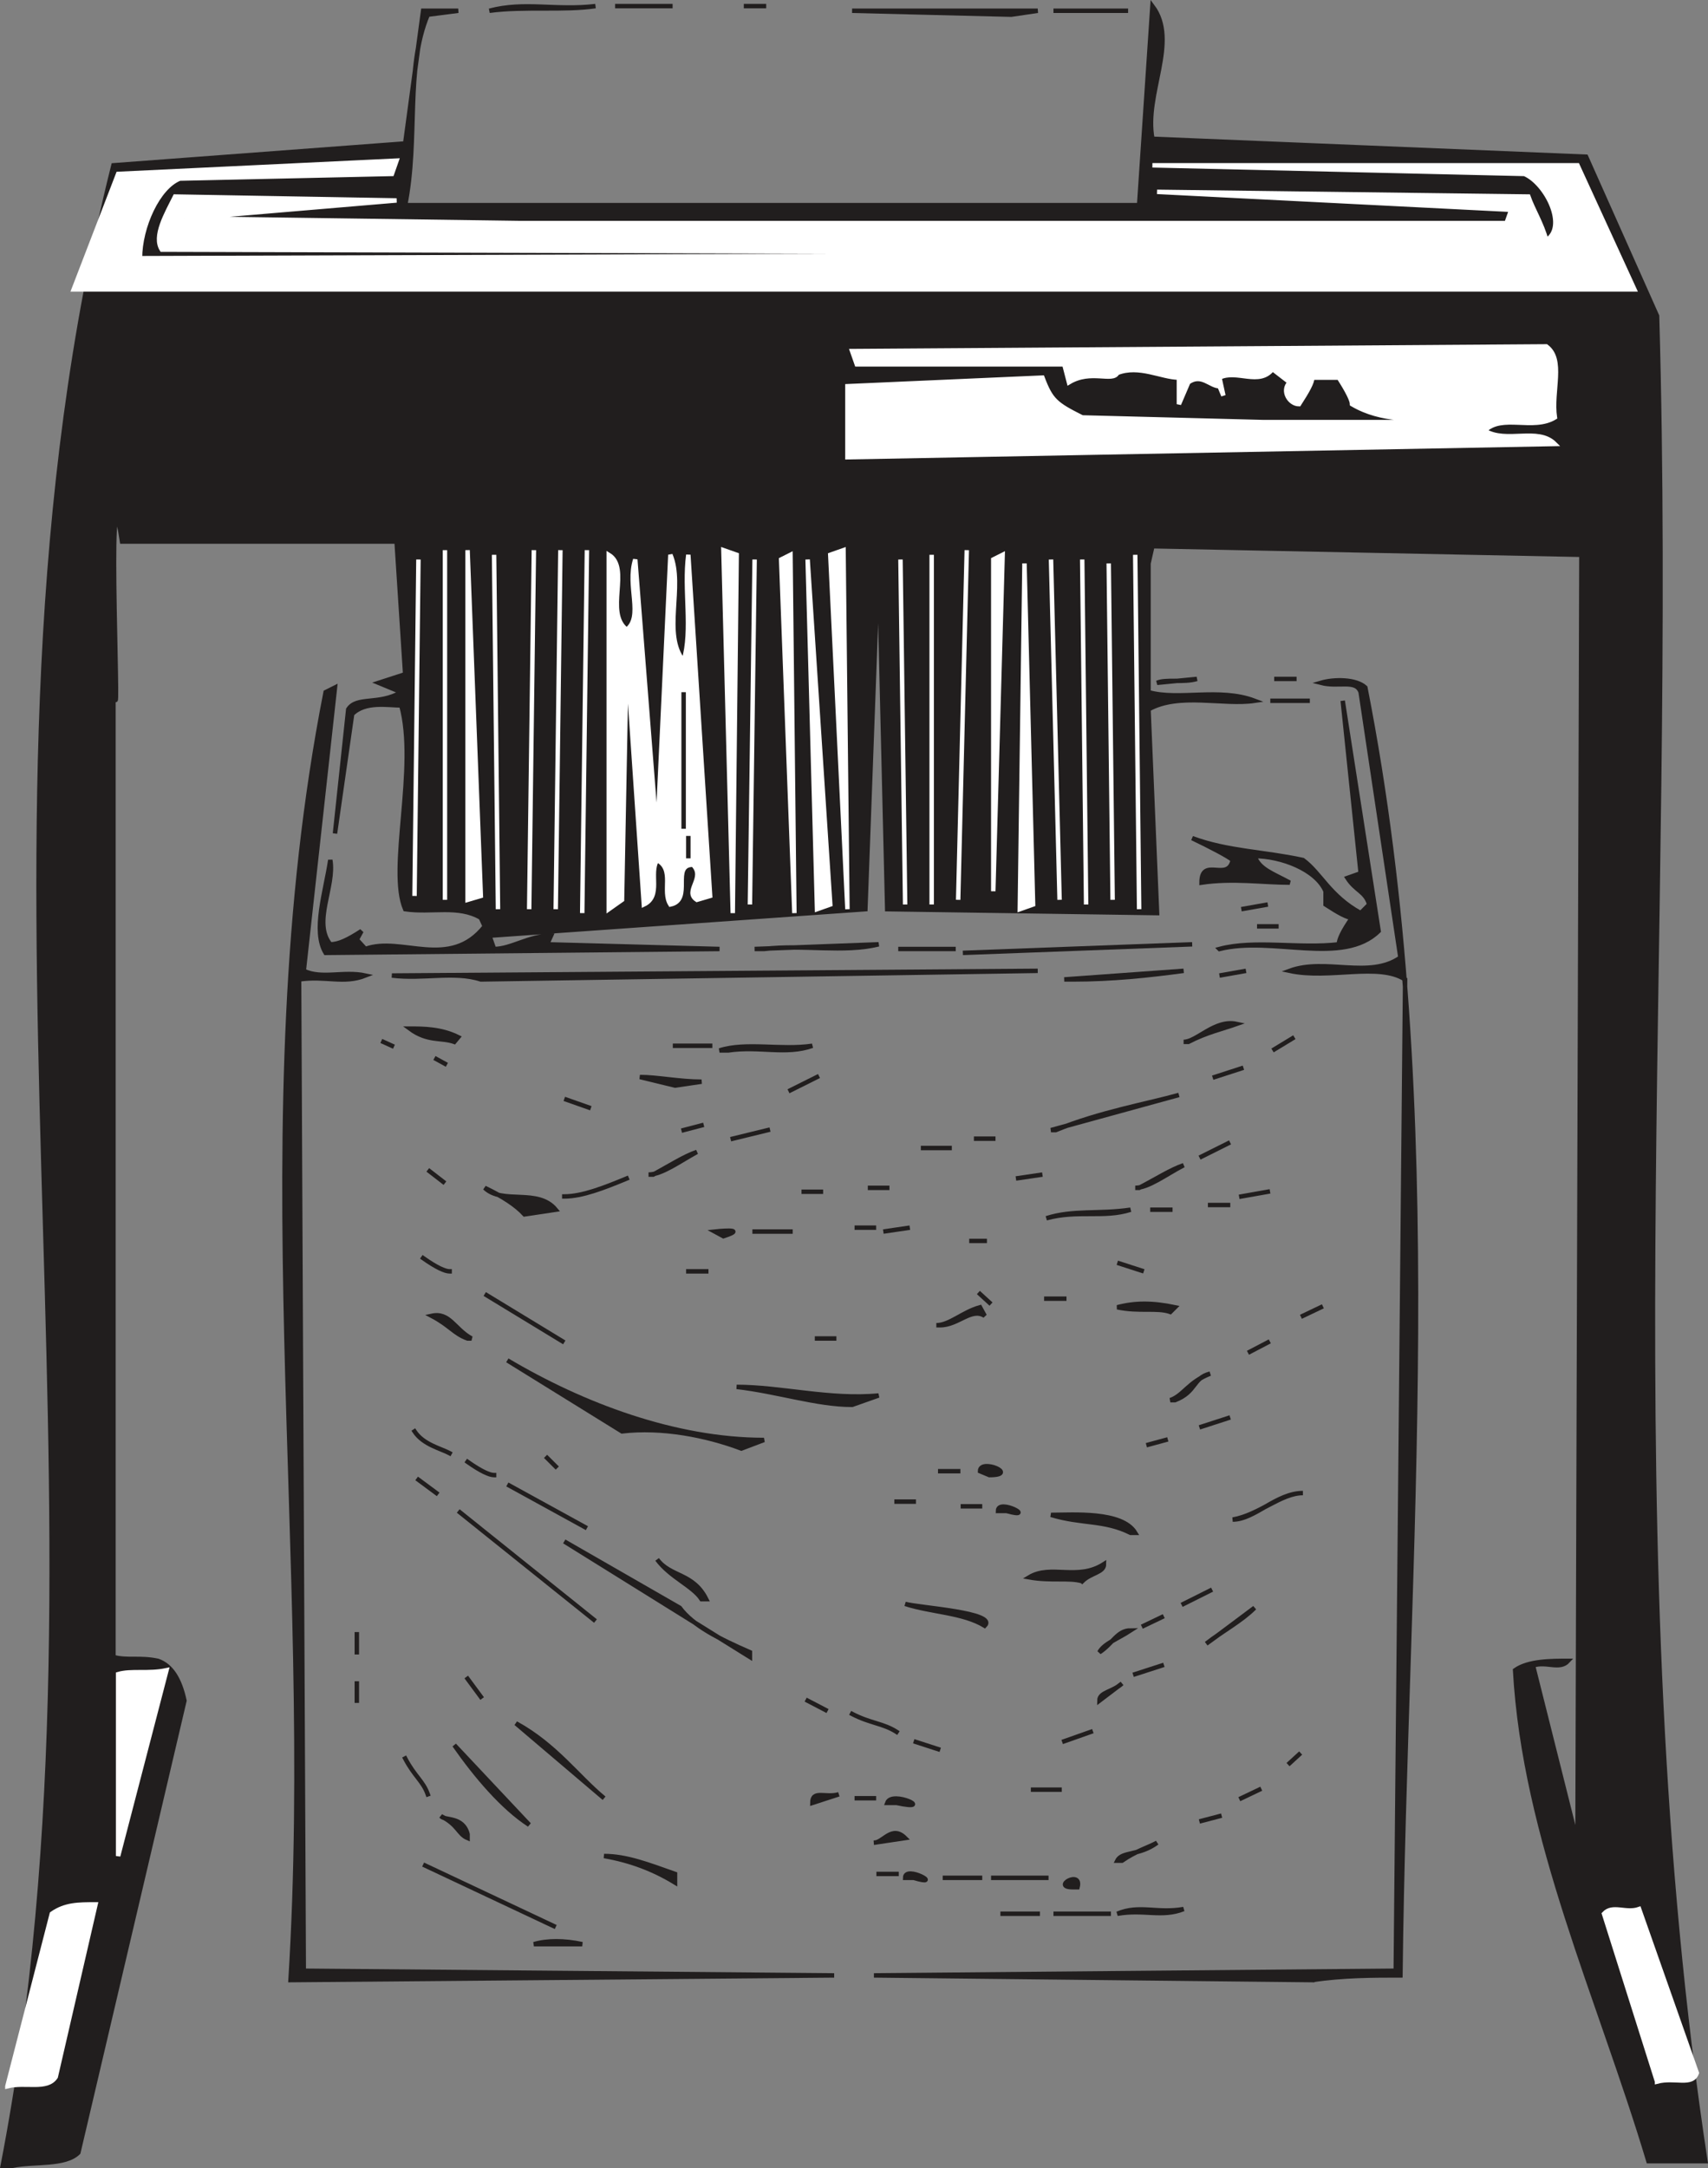 <svg width="291.971" height="370.355" viewBox="0 0 218.978 277.766" xmlns="http://www.w3.org/2000/svg"><rect x="0" y="0" width="218.978" height="277.766" fill="#808080" stroke="none"/><path style="fill:#211e1e;fill-opacity:1;fill-rule:evenodd;stroke:none" d="M44.2 814.8c16.5-85.1-7.302-170.698 14.198-256.3l37.403-2.8 2.3-17h4.5l-3.902.5c-2.898 6.8-1.199 15.902-2.898 24.402h94.097l1.704-25.5c3.398 4.5-1.102 11.296 0 17l55.597 2.296 9.102 20.403c2.3 80.5-5.7 158.199 6.199 236.398h-7.3c-6.302-21-15.9-41.398-17.098-62.898 1.699-1.2 4.597-1.2 6.796-1.2-1.097 1.2-2.796 0-4.5.598l5.704 22.7.5-165-55-1.098-.5 2.199V626c3.898 1.102 9.097-.602 13.597 1.102-4 .597-9.699-1.102-13.597 1.097l1.097 26.102-34.597-.5-1.102-46-1.7 46-48.198 3.398.597 1.7c2.2 0 4.5-1.7 7.301-1.7l-.5 1.102 22.102.597-50.5.5c-1.704-2.796 0-7.898.597-11.898.602 3.398-2.3 8 0 10.8 1.102 0 2.301-.6 4-1.698l-.597 1.097 1.097 1.2c4.602-1.7 10.801 2.8 15.301-2.899l-.5-1.102c-2.898-1.699-6.3-.597-9.7-1.097-2.198-5.102 1.7-18.2-.5-26.102-1.698 0-4.6-.597-6.3 1.102l-2.2 15.3 1.7-15.902c1.102-1.699 3.898-.5 6.8-2.199l-2.902-1.2 3.403-1.1-1.102-17H59.5c-2.2-14.7 0 31.698-1.102 17.6v125.302c1.704.5 3.403 0 5.704.5 1.699.597 2.796 2.296 3.398 5.097l-13.602 57.903c-1.699 1.699-5.699 1.097-8.5 1.699" transform="translate(-43.854 -537.32)"/><path style="fill:none;stroke:#211e1e;stroke-width:5.7;stroke-linecap:square;stroke-linejoin:miter;stroke-miterlimit:4;stroke-opacity:1" d="M441.992 271.992c165 851.016-73.008 1706.992 141.992 2563.008l374.024 28.008 23.008 170h45l-39.024-5C958.008 2960 975 2868.984 958.008 2783.984h940.976l17.032 255c33.984-45-11.016-112.968 0-170l555.976-22.968 91.016-204.024c23.008-805-56.992-1581.992 61.992-2363.984h-73.008c-63.008 210-158.984 413.984-170.976 628.984 16.992 11.992 45.976 11.992 67.968 11.992-10.976-11.992-27.968 0-45-5.976l57.032-226.992 5 1650-550 10.976-5-21.992v-165c38.984-11.016 90.976 6.016 135.976-11.016-40-5.976-96.992 11.016-135.976-10.976l10.976-261.016-345.976 5-11.016 460-16.992-460-481.992-33.984 5.976-16.992c21.992 0 45 16.992 73.008 16.992l-5-11.016 221.016-5.976-505-5c-17.032 27.968 0 78.984 5.976 118.984 6.016-33.984-23.008-80 0-108.008 11.016 0 23.008 6.016 40 16.992l-5.976-10.976 10.976-11.992C953.008 1848.008 1015 1803.008 1060 1860l-5 11.016c-28.984 16.992-63.008 5.976-96.992 10.976-21.992 51.016 16.992 181.992-5 261.016-16.992 0-46.016 5.976-63.008-11.016l-21.992-153.008L885 2138.008c11.016 16.992 38.984 5 68.008 21.992l-29.024 11.992 34.024 11.016-11.016 170H595c-21.992 146.992 0-316.992-11.016-176.016V923.984c17.032-5 34.024 0 57.032-5 16.992-5.976 27.968-22.968 33.984-50.976L538.984 288.984c-16.992-16.992-56.992-10.976-85-16.992zm0 0" transform="matrix(.1 0 0 -.1 -43.854 304.68)"/><path style="fill:#fff;fill-opacity:1;fill-rule:evenodd;stroke:none" d="m44.8 804.602 5.7-22.102c1.7-1.2 3.398-1.2 5.602-1.2L51 803.399c-1.102 1.704-3.898.602-6.2 1.204" transform="translate(-43.854 -537.32)"/><path style="fill:none;stroke:#fff;stroke-width:5.7;stroke-linecap:square;stroke-linejoin:miter;stroke-miterlimit:4;stroke-opacity:1" d="M448.008 373.984 505 595c16.992 11.992 33.984 11.992 56.016 11.992L510 386.016c-11.016-17.032-38.984-6.016-61.992-12.032Zm0 0" transform="matrix(.1 0 0 -.1 -43.854 304.68)"/><path style="fill:#fff;fill-opacity:1;fill-rule:evenodd;stroke:none" d="m256.3 804-6.8-21.5c1.102-1.2 2.8 0 4.5-.602l7.398 21c-.597 1.704-2.796.5-5.097 1.102" transform="translate(-43.854 -537.32)"/><path style="fill:none;stroke:#fff;stroke-width:5.7;stroke-linecap:square;stroke-linejoin:miter;stroke-miterlimit:4;stroke-opacity:1" d="M2563.008 380 2495 595c11.016 11.992 28.008 0 45 6.016l73.984-210c-5.976-17.032-27.968-5-50.976-11.016zm0 0" transform="matrix(.1 0 0 -.1 -43.854 304.68)"/><path style="fill:#211e1e;fill-opacity:1;fill-rule:evenodd;stroke:none" d="M81.102 791c3.398-54.5-6.301-110 4.5-165l1.199-.602-4 36.301c2.3 1.102 5.097 0 7.898.602-2.8 1.097-5.097 0-8.5.5l.602 127 68 .597" transform="translate(-43.854 -537.32)"/><path style="fill:none;stroke:#211e1e;stroke-width:5.7;stroke-linecap:square;stroke-linejoin:miter;stroke-miterlimit:4;stroke-opacity:1" d="M811.016 510c33.984 545-63.008 1100 45 1650l11.992 6.016-40-363.008c23.008-11.016 50.976 0 78.984-6.016-28.008-10.976-50.976 0-85-5l6.016-1270 680-5.976zm0 0" transform="matrix(.1 0 0 -.1 -43.854 304.68)"/><path style="fill:#211e1e;fill-opacity:1;fill-rule:evenodd;stroke:none" d="m212.102 791-56.204-.602 66.903-.597 1.199-127c-3.398-2.2-9.7 0-14.8-1.102 4.6-1.699 10.198 1.102 14.198-1.699l-5.097-34c-.602-1.7-2.801-.602-5.102-1.2 1.7-.5 4.5-.5 5.7.598 10.703 54.403 5.101 111.102 4.5 165-3.399 0-7.399 0-11.297.602" transform="translate(-43.854 -537.32)"/><path style="fill:none;stroke:#211e1e;stroke-width:5.7;stroke-linecap:square;stroke-linejoin:miter;stroke-miterlimit:4;stroke-opacity:1" d="m2121.016 510-562.032 6.016 669.024 5.976 11.992 1270c-33.984 21.992-96.992 0-148.008 11.016 46.016 16.992 101.992-11.016 141.992 16.992l-50.976 340c-6.016 16.992-28.008 6.016-51.016 11.992 16.992 5 45 5 56.992-5.976 107.032-544.024 51.016-1111.016 45-1650-33.984 0-73.984 0-112.968-6.016zm0 0" transform="matrix(.1 0 0 -.1 -43.854 304.68)"/><path style="fill:#211e1e;fill-opacity:1;fill-rule:evenodd;stroke:none" d="M112.3 786.398c1.7-.5 3.9-.5 6.2 0h-6.2" transform="translate(-43.854 -537.32)"/><path style="fill:none;stroke:#211e1e;stroke-width:5.7;stroke-linecap:square;stroke-linejoin:miter;stroke-miterlimit:4;stroke-opacity:1" d="M1123.008 556.016c16.992 5 38.984 5 61.992 0h-61.992zm0 0" transform="matrix(.1 0 0 -.1 -43.854 304.68)"/><path style="fill:#211e1e;fill-opacity:1;fill-rule:evenodd;stroke:none" d="m115.102 784.2-17-8" transform="translate(-43.854 -537.32)"/><path style="fill:none;stroke:#211e1e;stroke-width:5.7;stroke-linecap:square;stroke-linejoin:miter;stroke-miterlimit:4;stroke-opacity:1" d="m1151.016 578.008-170 80zm0 0" transform="matrix(.1 0 0 -.1 -43.854 304.68)"/><path style="fill:#211e1e;fill-opacity:1;fill-rule:evenodd;stroke:none" d="M187.102 782.5c2.796-1.2 5.097 0 8.5-.602-2.801 1.102-5.102 0-8.5.602" transform="translate(-43.854 -537.32)"/><path style="fill:none;stroke:#211e1e;stroke-width:5.7;stroke-linecap:square;stroke-linejoin:miter;stroke-miterlimit:4;stroke-opacity:1" d="M1871.016 595c27.968 11.992 50.976 0 85 6.016-28.008-11.016-51.016 0-85-6.016zm255 28.984zm0 0" transform="matrix(.1 0 0 -.1 -43.854 304.68)"/><path style="fill:#211e1e;fill-opacity:1;fill-rule:evenodd;stroke:none" d="M181.398 779.102c-2.796 0 1.204-2.301.602 0" transform="translate(-43.854 -537.32)"/><path style="fill:none;stroke:#211e1e;stroke-width:5.7;stroke-linecap:square;stroke-linejoin:miter;stroke-miterlimit:4;stroke-opacity:1" d="M1813.984 628.984c-27.968 0 12.032 23.008 6.016 0zm0 0" transform="matrix(.1 0 0 -.1 -43.854 304.68)"/><path style="fill:#211e1e;fill-opacity:1;fill-rule:evenodd;stroke:none" d="M130.398 778.5c-2.796-1.7-5.699-2.8-9.097-3.398 2.898 0 5.699 1.097 9.097 2.296" transform="translate(-43.854 -537.32)"/><path style="fill:none;stroke:#211e1e;stroke-width:5.7;stroke-linecap:square;stroke-linejoin:miter;stroke-miterlimit:4;stroke-opacity:1" d="M1303.984 635c-27.968 16.992-56.992 28.008-90.976 33.984 28.984 0 56.992-10.976 90.976-22.968zm0 0" transform="matrix(.1 0 0 -.1 -43.854 304.68)"/><path style="fill:#211e1e;fill-opacity:1;fill-rule:evenodd;stroke:none" d="M159.898 777.898c0-1.699 5.102 1.204 1.102 0" transform="translate(-43.854 -537.32)"/><path style="fill:none;stroke:#211e1e;stroke-width:5.7;stroke-linecap:square;stroke-linejoin:miter;stroke-miterlimit:4;stroke-opacity:1" d="M1598.984 641.016c0 16.992 51.016-12.032 11.016 0zm0 0" transform="matrix(.1 0 0 -.1 -43.854 304.68)"/><path style="fill:#211e1e;fill-opacity:1;fill-rule:evenodd;stroke:none" d="M187.102 775.7c.597-1.2 2.796-.598 5.097-2.302-1.097.602-2.8 1.102-4.5 2.301" transform="translate(-43.854 -537.32)"/><path style="fill:none;stroke:#211e1e;stroke-width:5.7;stroke-linecap:square;stroke-linejoin:miter;stroke-miterlimit:4;stroke-opacity:1" d="M1871.016 663.008c5.976 11.992 27.968 5.976 50.976 23.008-10.976-6.016-28.008-11.016-45-23.008Zm0 0" transform="matrix(.1 0 0 -.1 -43.854 304.68)"/><path style="fill:#fff;fill-opacity:1;fill-rule:evenodd;stroke:none" d="M59 775.102V751.8c1.7-.5 3.898 0 6.2-.5" transform="translate(-43.854 -537.32)"/><path style="fill:none;stroke:#fff;stroke-width:5.7;stroke-linecap:square;stroke-linejoin:miter;stroke-miterlimit:4;stroke-opacity:1" d="M590 668.984v233.008c16.992 5 38.984 0 61.992 5zm0 0" transform="matrix(.1 0 0 -.1 -43.854 304.68)"/><path style="fill:none;stroke:#211e1e;stroke-width:5.7;stroke-linecap:square;stroke-linejoin:miter;stroke-miterlimit:4;stroke-opacity:1" d="M936.016 675zm1201.992 5zm0 0" transform="matrix(.1 0 0 -.1 -43.854 304.68)"/><path style="fill:#211e1e;fill-opacity:1;fill-rule:evenodd;stroke:none" d="M155.898 773.398c1.204 0 2.301-2.296 4-.597" transform="translate(-43.854 -537.32)"/><path style="fill:none;stroke:#211e1e;stroke-width:5.7;stroke-linecap:square;stroke-linejoin:miter;stroke-miterlimit:4;stroke-opacity:1" d="M1558.984 686.016c12.032 0 23.008 22.968 40 5.976zm0 0" transform="matrix(.1 0 0 -.1 -43.854 304.68)"/><path style="fill:#211e1e;fill-opacity:1;fill-rule:evenodd;stroke:none" d="M103.8 772.8c-1.198-.5-1.198-1.698-3.402-2.8.5.602 2.801 0 3.403 2.3" transform="translate(-43.854 -537.32)"/><path style="fill:none;stroke:#211e1e;stroke-width:5.7;stroke-linecap:square;stroke-linejoin:miter;stroke-miterlimit:4;stroke-opacity:1" d="M1038.008 691.992c-11.992 5-11.992 16.992-34.024 28.008 5-6.016 28.008 0 34.024-23.008zm0 0" transform="matrix(.1 0 0 -.1 -43.854 304.68)"/><path style="fill:#211e1e;fill-opacity:1;fill-rule:evenodd;stroke:none" d="M111.7 771.102c-3.4-2.204-6.802-6.204-9.598-10.204" transform="translate(-43.854 -537.32)"/><path style="fill:none;stroke:#211e1e;stroke-width:5.7;stroke-linecap:square;stroke-linejoin:miter;stroke-miterlimit:4;stroke-opacity:1" d="M1116.992 708.984c-33.984 22.032-68.008 62.032-95.976 102.032zm0 0" transform="matrix(.1 0 0 -.1 -43.854 304.68)"/><path style="fill:#211e1e;fill-opacity:1;fill-rule:evenodd;stroke:none" d="M148 768.3c0-1.698 1.7-.6 3.398-1.1" transform="translate(-43.854 -537.32)"/><path style="fill:none;stroke:#211e1e;stroke-width:5.7;stroke-linecap:square;stroke-linejoin:miter;stroke-miterlimit:4;stroke-opacity:1" d="M1480 736.992c0 16.992 16.992 6.016 33.984 11.016zm0 0" transform="matrix(.1 0 0 -.1 -43.854 304.68)"/><path style="fill:#211e1e;fill-opacity:1;fill-rule:evenodd;stroke:none" d="M157.602 768.3c.597-1.698 6.296 1.098 1.199 0" transform="translate(-43.854 -537.32)"/><path style="fill:none;stroke:#211e1e;stroke-width:5.7;stroke-linecap:square;stroke-linejoin:miter;stroke-miterlimit:4;stroke-opacity:1" d="M1576.016 736.992c5.976 16.992 62.968-10.976 11.992 0zm85 0zm0 0" transform="matrix(.1 0 0 -.1 -43.854 304.68)"/><path style="fill:#211e1e;fill-opacity:1;fill-rule:evenodd;stroke:none" d="M121.3 767.7c-3.402-2.802-6.198-6.802-11.3-9.598" transform="translate(-43.854 -537.32)"/><path style="fill:none;stroke:#211e1e;stroke-width:5.7;stroke-linecap:square;stroke-linejoin:miter;stroke-miterlimit:4;stroke-opacity:1" d="M1213.008 743.008c-34.024 28.008-61.992 68.008-113.008 95.976zM1893.984 760zm-141.992 33.984zm0 0" transform="matrix(.1 0 0 -.1 -43.854 304.68)"/><path style="fill:#211e1e;fill-opacity:1;fill-rule:evenodd;stroke:none" d="M164.398 761.5 161 760.398" transform="translate(-43.854 -537.32)"/><path style="fill:none;stroke:#211e1e;stroke-width:5.7;stroke-linecap:square;stroke-linejoin:miter;stroke-miterlimit:4;stroke-opacity:1" d="M1643.984 805 1610 816.016Zm-741.992 33.984zm0 0" transform="matrix(.1 0 0 -.1 -43.854 304.68)"/><path style="fill:#211e1e;fill-opacity:1;fill-rule:evenodd;stroke:none" d="M184.8 755.2c0-1.098 1.7-1.098 2.9-2.2" transform="translate(-43.854 -537.32)"/><path style="fill:none;stroke:#211e1e;stroke-width:5.7;stroke-linecap:square;stroke-linejoin:miter;stroke-miterlimit:4;stroke-opacity:1" d="M1848.008 868.008c0 10.976 16.992 10.976 28.984 21.992zm80 5zm0 0" transform="matrix(.1 0 0 -.1 -43.854 304.68)"/><path style="fill:#211e1e;fill-opacity:1;fill-rule:evenodd;stroke:none" d="M140 749.602 116.2 734.8l14.8 8.5c1.7 2.3 5.102 4 9 5.699" transform="translate(-43.854 -537.32)"/><path style="fill:none;stroke:#211e1e;stroke-width:5.7;stroke-linecap:square;stroke-linejoin:miter;stroke-miterlimit:4;stroke-opacity:1" d="m1400 923.984-238.008 148.008 148.008-85c16.992-23.008 51.016-40 90-56.992zm0 0" transform="matrix(.1 0 0 -.1 -43.854 304.68)"/><path style="fill:#211e1e;fill-opacity:1;fill-rule:evenodd;stroke:none" d="M184.8 749c.598-1.102 2.302-1.7 4-2.8-1.698 0-2.3 1.698-4 2.8" transform="translate(-43.854 -537.32)"/><path style="fill:none;stroke:#211e1e;stroke-width:5.7;stroke-linecap:square;stroke-linejoin:miter;stroke-miterlimit:4;stroke-opacity:1" d="M1848.008 930c5.976 11.016 23.008 16.992 40 28.008-16.992 0-23.008-16.992-40-28.008zm0 0" transform="matrix(.1 0 0 -.1 -43.854 304.68)"/><path style="fill:#211e1e;fill-opacity:1;fill-rule:evenodd;stroke:none" d="M198.5 747.898c1.7-1.199 3.898-2.898 6.2-4.597-1.7 1.699-4 2.898-6.2 4.597" transform="translate(-43.854 -537.32)"/><path style="fill:none;stroke:#211e1e;stroke-width:5.7;stroke-linecap:square;stroke-linejoin:miter;stroke-miterlimit:4;stroke-opacity:1" d="M1985 941.016c16.992 11.992 38.984 28.984 61.992 45.976-16.992-16.992-40-28.984-61.992-45.976Zm0 0" transform="matrix(.1 0 0 -.1 -43.854 304.68)"/><path style="fill:#211e1e;fill-opacity:1;fill-rule:evenodd;stroke:none" d="M170.102 745.602c-2.801-1.704-6.801-1.704-10.204-2.801 1.704.5 11.903 1.097 10.204 2.8" transform="translate(-43.854 -537.32)"/><path style="fill:none;stroke:#211e1e;stroke-width:5.7;stroke-linecap:square;stroke-linejoin:miter;stroke-miterlimit:4;stroke-opacity:1" d="M1701.016 963.984c-28.008 17.032-68.008 17.032-102.032 28.008 17.032-5 119.024-10.976 102.032-28.008zm0 0" transform="matrix(.1 0 0 -.1 -43.854 304.68)"/><path style="fill:#211e1e;fill-opacity:1;fill-rule:evenodd;stroke:none" d="m120.2 745-17.598-14.102" transform="translate(-43.854 -537.32)"/><path style="fill:none;stroke:#211e1e;stroke-width:5.7;stroke-linecap:square;stroke-linejoin:miter;stroke-miterlimit:4;stroke-opacity:1" d="m1201.992 970-175.976 141.016zm0 0" transform="matrix(.1 0 0 -.1 -43.854 304.68)"/><path style="fill:#211e1e;fill-opacity:1;fill-rule:evenodd;stroke:none" d="M133.8 742.2c-1.1-1.7-4-2.802-5.698-5.098 1.699 2.296 4.597 1.699 6.296 5.097" transform="translate(-43.854 -537.32)"/><path style="fill:none;stroke:#211e1e;stroke-width:5.7;stroke-linecap:square;stroke-linejoin:miter;stroke-miterlimit:4;stroke-opacity:1" d="M1338.008 998.008c-11.016 16.992-40 28.008-56.992 50.976 16.992-22.968 45.976-16.992 62.968-50.976zm0 0" transform="matrix(.1 0 0 -.1 -43.854 304.68)"/><path style="fill:#211e1e;fill-opacity:1;fill-rule:evenodd;stroke:none" d="M182.602 739.898c-1.704-.5-4 0-6.801-.5 2.8-1.699 6.199.5 9.597-1.699 0 1.102-1.699 1.102-2.796 2.2" transform="translate(-43.854 -537.32)"/><path style="fill:none;stroke:#211e1e;stroke-width:5.7;stroke-linecap:square;stroke-linejoin:miter;stroke-miterlimit:4;stroke-opacity:1" d="M1826.016 1021.016c-17.032 5-40 0-68.008 5 28.008 16.992 61.992-5 95.976 16.992 0-11.016-16.992-11.016-27.968-21.992zm-204.024 16.992zM1898.984 1055zm0 0" transform="matrix(.1 0 0 -.1 -43.854 304.68)"/><path style="fill:#211e1e;fill-opacity:1;fill-rule:evenodd;stroke:none" d="M188.8 733.7c-3.402-1.7-6.198-1.098-10.198-2.302 2.796 0 9.097-.5 10.796 2.301" transform="translate(-43.854 -537.32)"/><path style="fill:none;stroke:#211e1e;stroke-width:5.7;stroke-linecap:square;stroke-linejoin:miter;stroke-miterlimit:4;stroke-opacity:1" d="M1888.008 1083.008c-34.024 16.992-61.992 10.976-101.992 23.008 27.968 0 90.976 5 107.968-23.008zm0 0" transform="matrix(.1 0 0 -.1 -43.854 304.68)"/><path style="fill:#211e1e;fill-opacity:1;fill-rule:evenodd;stroke:none" d="m119.102 733.102-10.204-5.602" transform="translate(-43.854 -537.32)"/><path style="fill:none;stroke:#211e1e;stroke-width:5.7;stroke-linecap:square;stroke-linejoin:miter;stroke-miterlimit:4;stroke-opacity:1" d="M1191.016 1088.984 1088.984 1145Zm0 0" transform="matrix(.1 0 0 -.1 -43.854 304.68)"/><path style="fill:#211e1e;fill-opacity:1;fill-rule:evenodd;stroke:none" d="M201.898 732c2.801 0 5.602-3.398 9-3.398-2.796 0-5.597 2.796-9 3.398" transform="translate(-43.854 -537.32)"/><path style="fill:none;stroke:#211e1e;stroke-width:5.7;stroke-linecap:square;stroke-linejoin:miter;stroke-miterlimit:4;stroke-opacity:1" d="M2018.984 1100c28.008 0 56.016 33.984 90 33.984-27.968 0-55.976-27.968-90-33.984zm0 0" transform="matrix(.1 0 0 -.1 -43.854 304.68)"/><path style="fill:#211e1e;fill-opacity:1;fill-rule:evenodd;stroke:none" d="M171.8 730.898c0-1.699 5.098 1.102 1.098 0" transform="translate(-43.854 -537.32)"/><path style="fill:none;stroke:#211e1e;stroke-width:5.7;stroke-linecap:square;stroke-linejoin:miter;stroke-miterlimit:4;stroke-opacity:1" d="M1718.008 1111.016c0 16.992 50.976-11.016 10.976 0zm-516.016 5.976zm396.992 40zm0 0" transform="matrix(.1 0 0 -.1 -43.854 304.68)"/><path style="fill:#211e1e;fill-opacity:1;fill-rule:evenodd;stroke:none" d="m170.7 726.3-1.2-.5c0-1.698 5.102.5 1.2.5" transform="translate(-43.854 -537.32)"/><path style="fill:none;stroke:#211e1e;stroke-width:5.7;stroke-linecap:square;stroke-linejoin:miter;stroke-miterlimit:4;stroke-opacity:1" d="m1706.992 1156.992-11.992 5c0 16.992 51.016-5 11.992-5zm130 16.992zm0 0" transform="matrix(.1 0 0 -.1 -43.854 304.68)"/><path style="fill:#211e1e;fill-opacity:1;fill-rule:evenodd;stroke:none" d="M138.898 722.898c-4.5-1.699-10.199-2.796-15.296-2.199l-14.704-9.097c9.602 5.699 21.5 10.199 32.903 10.199" transform="translate(-43.854 -537.32)"/><path style="fill:none;stroke:#211e1e;stroke-width:5.7;stroke-linecap:square;stroke-linejoin:miter;stroke-miterlimit:4;stroke-opacity:1" d="M1388.984 1191.016c-45 16.992-101.992 27.968-152.968 21.992l-147.032 90.976c96.016-56.992 215-101.992 329.024-101.992zM1100 1218.984zm0 0" transform="matrix(.1 0 0 -.1 -43.854 304.68)"/><path style="fill:#211e1e;fill-opacity:1;fill-rule:evenodd;stroke:none" d="M153.102 717.3c-4.5 0-9.602-1.698-14.801-2.3 5.699 0 12 1.7 18.199 1.102" transform="translate(-43.854 -537.32)"/><path style="fill:none;stroke:#211e1e;stroke-width:5.7;stroke-linecap:square;stroke-linejoin:miter;stroke-miterlimit:4;stroke-opacity:1" d="M1531.016 1246.992c-45 0-96.016 16.992-148.008 23.008 56.992 0 120-16.992 181.992-11.016zm0 0" transform="matrix(.1 0 0 -.1 -43.854 304.68)"/><path style="fill:#211e1e;fill-opacity:1;fill-rule:evenodd;stroke:none" d="M193.898 716.7c1.704-.598 2.301-2.302 5.102-3.4-2.3.598-1.7 2.302-4.5 3.4" transform="translate(-43.854 -537.32)"/><path style="fill:none;stroke:#211e1e;stroke-width:5.7;stroke-linecap:square;stroke-linejoin:miter;stroke-miterlimit:4;stroke-opacity:1" d="M1938.984 1253.008c17.032 5.976 23.008 23.008 51.016 33.984-23.008-5.976-16.992-23.008-45-33.984zm0 0" transform="matrix(.1 0 0 -.1 -43.854 304.68)"/><path style="fill:#211e1e;fill-opacity:1;fill-rule:evenodd;stroke:none" d="m116.2 709.3-10.2-6.198" transform="translate(-43.854 -537.32)"/><path style="fill:none;stroke:#211e1e;stroke-width:5.7;stroke-linecap:square;stroke-linejoin:miter;stroke-miterlimit:4;stroke-opacity:1" d="M1161.992 1326.992 1060 1388.984Zm0 0" transform="matrix(.1 0 0 -.1 -43.854 304.68)"/><path style="fill:#211e1e;fill-opacity:1;fill-rule:evenodd;stroke:none" d="M103.8 708.8c-1.698-.6-2.3-1.698-4.6-2.902 2.3-.5 2.902 1.704 5.1 2.903" transform="translate(-43.854 -537.32)"/><path style="fill:none;stroke:#211e1e;stroke-width:5.7;stroke-linecap:square;stroke-linejoin:miter;stroke-miterlimit:4;stroke-opacity:1" d="M1038.008 1331.992c-16.992 6.016-23.008 16.992-46.016 29.024 23.008 5 29.024-17.032 51.016-29.024zm0 0" transform="matrix(.1 0 0 -.1 -43.854 304.68)"/><path style="fill:#211e1e;fill-opacity:1;fill-rule:evenodd;stroke:none" d="M163.898 707.102c1.704 0 3.403-1.704 5.602-2.301l.602 1.097c-1.704-1.097-3.403 1.204-5.704 1.204" transform="translate(-43.854 -537.32)"/><path style="fill:none;stroke:#211e1e;stroke-width:5.7;stroke-linecap:square;stroke-linejoin:miter;stroke-miterlimit:4;stroke-opacity:1" d="M1638.984 1348.984c17.032 0 34.024 17.032 56.016 23.008l6.016-10.976c-17.032 10.976-34.024-12.032-57.032-12.032zm0 0" transform="matrix(.1 0 0 -.1 -43.854 304.68)"/><path style="fill:#211e1e;fill-opacity:1;fill-rule:evenodd;stroke:none" d="M193.898 705.398c-1.699-.597-4 0-6.796-.597 2.296-.602 4.5-.602 7.398 0" transform="translate(-43.854 -537.32)"/><path style="fill:none;stroke:#211e1e;stroke-width:5.7;stroke-linecap:square;stroke-linejoin:miter;stroke-miterlimit:4;stroke-opacity:1" d="M1938.984 1366.016c-16.992 5.976-40 0-67.968 5.976 22.968 6.016 45 6.016 73.984 0zm-538.984 40zm0 0" transform="matrix(.1 0 0 -.1 -43.854 304.68)"/><path style="fill:#211e1e;fill-opacity:1;fill-rule:evenodd;stroke:none" d="m190.5 700.2-3.398-1.098" transform="translate(-43.854 -537.32)"/><path style="fill:none;stroke:#211e1e;stroke-width:5.7;stroke-linecap:square;stroke-linejoin:miter;stroke-miterlimit:4;stroke-opacity:1" d="m1905 1418.008-33.984 10.976zm0 0" transform="matrix(.1 0 0 -.1 -43.854 304.68)"/><path style="fill:#211e1e;fill-opacity:1;fill-rule:evenodd;stroke:none" d="m136.602 695.7-1.102-.598s4.5-.5 1.102.597" transform="translate(-43.854 -537.32)"/><path style="fill:none;stroke:#211e1e;stroke-width:5.7;stroke-linecap:square;stroke-linejoin:miter;stroke-miterlimit:4;stroke-opacity:1" d="m1366.016 1463.008-11.016 5.976s45 5 11.016-5.976zm125 5.976zm0 0" transform="matrix(.1 0 0 -.1 -43.854 304.68)"/><path style="fill:#211e1e;fill-opacity:1;fill-rule:evenodd;stroke:none" d="m157.102 695.102 3.398-.5" transform="translate(-43.854 -537.32)"/><path style="fill:none;stroke:#211e1e;stroke-width:5.7;stroke-linecap:square;stroke-linejoin:miter;stroke-miterlimit:4;stroke-opacity:1" d="m1571.016 1468.984 33.984 5zm0 0" transform="matrix(.1 0 0 -.1 -43.854 304.68)"/><path style="fill:#211e1e;fill-opacity:1;fill-rule:evenodd;stroke:none" d="M178 693.398c3.398-1.097 6.8-.5 10.8-1.097-3.402 1.097-6.8 0-10.8 1.097" transform="translate(-43.854 -537.32)"/><path style="fill:none;stroke:#211e1e;stroke-width:5.7;stroke-linecap:square;stroke-linejoin:miter;stroke-miterlimit:4;stroke-opacity:1" d="M1780 1486.016c33.984 10.976 68.008 5 108.008 10.976-34.024-10.976-68.008 0-108.008-10.976zm0 0" transform="matrix(.1 0 0 -.1 -43.854 304.68)"/><path style="fill:#211e1e;fill-opacity:1;fill-rule:evenodd;stroke:none" d="M111.102 692.898C110 691.7 108.3 690.602 106 689.5c2.3 2.2 6.8 0 9.102 2.8" transform="translate(-43.854 -537.32)"/><path style="fill:none;stroke:#211e1e;stroke-width:5.7;stroke-linecap:square;stroke-linejoin:miter;stroke-miterlimit:4;stroke-opacity:1" d="M1111.016 1491.016C1100 1503.008 1083.008 1513.984 1060 1525c23.008-21.992 68.008 0 91.016-28.008zM1513.984 1520zm0 0" transform="matrix(.1 0 0 -.1 -43.854 304.68)"/><path style="fill:#211e1e;fill-opacity:1;fill-rule:evenodd;stroke:none" d="M189.398 689.5c1.704 0 3.903-1.7 6.204-2.898-1.704.597-3.403 1.699-5.704 2.898" transform="translate(-43.854 -537.32)"/><path style="fill:none;stroke:#211e1e;stroke-width:5.7;stroke-linecap:square;stroke-linejoin:miter;stroke-miterlimit:4;stroke-opacity:1" d="M1893.984 1525c17.032 0 39.024 16.992 62.032 28.984-17.032-5.976-34.024-16.992-57.032-28.984zm0 0" transform="matrix(.1 0 0 -.1 -43.854 304.68)"/><path style="fill:#211e1e;fill-opacity:1;fill-rule:evenodd;stroke:none" d="M100.898 688.898 98.7 687.2" transform="translate(-43.854 -537.32)"/><path style="fill:none;stroke:#211e1e;stroke-width:5.7;stroke-linecap:square;stroke-linejoin:miter;stroke-miterlimit:4;stroke-opacity:1" d="m1008.984 1531.016-21.992 16.992zm675 0zm0 0" transform="matrix(.1 0 0 -.1 -43.854 304.68)"/><path style="fill:#211e1e;fill-opacity:1;fill-rule:evenodd;stroke:none" d="m174.102 688.3 3.398-.5" transform="translate(-43.854 -537.32)"/><path style="fill:none;stroke:#211e1e;stroke-width:5.7;stroke-linecap:square;stroke-linejoin:miter;stroke-miterlimit:4;stroke-opacity:1" d="m1741.016 1536.992 33.984 5zm0 0" transform="matrix(.1 0 0 -.1 -43.854 304.68)"/><path style="fill:#211e1e;fill-opacity:1;fill-rule:evenodd;stroke:none" d="M127 687.8c1.7 0 4-1.698 6.2-2.902-1.7.602-3.4 1.704-5.598 2.903" transform="translate(-43.854 -537.32)"/><path style="fill:none;stroke:#211e1e;stroke-width:5.7;stroke-linecap:square;stroke-linejoin:miter;stroke-miterlimit:4;stroke-opacity:1" d="M1270 1541.992c16.992 0 40 16.992 61.992 29.024-16.992-6.016-33.984-17.032-55.976-29.024Zm0 29.024zm311.992 0zm0 0" transform="matrix(.1 0 0 -.1 -43.854 304.68)"/><path style="fill:#211e1e;fill-opacity:1;fill-rule:evenodd;stroke:none" d="m178.602 682.102 16.398-4.5c-3.898 1.097-10.2 2.199-15.8 4.5" transform="translate(-43.854 -537.32)"/><path style="fill:none;stroke:#211e1e;stroke-width:5.7;stroke-linecap:square;stroke-linejoin:miter;stroke-miterlimit:4;stroke-opacity:1" d="m1786.016 1598.984 163.984 45c-38.984-10.976-101.992-21.992-158.008-45zm0 0" transform="matrix(.1 0 0 -.1 -43.854 304.68)"/><path style="fill:#211e1e;fill-opacity:1;fill-rule:evenodd;stroke:none" d="m119.602 679.3-3.403-1.198" transform="translate(-43.854 -537.32)"/><path style="fill:none;stroke:#211e1e;stroke-width:5.7;stroke-linecap:square;stroke-linejoin:miter;stroke-miterlimit:4;stroke-opacity:1" d="m1196.016 1626.992-34.024 11.992zm0 0" transform="matrix(.1 0 0 -.1 -43.854 304.68)"/><path style="fill:#211e1e;fill-opacity:1;fill-rule:evenodd;stroke:none" d="m130.398 676.398-4.5-1.097c2.204 0 5.102.597 7.903.597" transform="translate(-43.854 -537.32)"/><path style="fill:none;stroke:#211e1e;stroke-width:5.7;stroke-linecap:square;stroke-linejoin:miter;stroke-miterlimit:4;stroke-opacity:1" d="m1303.984 1656.016-45 10.976c22.032 0 51.016-5.976 79.024-5.976zm0 0" transform="matrix(.1 0 0 -.1 -43.854 304.68)"/><path style="fill:#211e1e;fill-opacity:1;fill-rule:evenodd;stroke:none" d="M136.102 671.898c3.398-1.097 7.898 0 11.898-.597-3.398 1.199-6.8 0-10.8.597" transform="translate(-43.854 -537.32)"/><path style="fill:none;stroke:#211e1e;stroke-width:5.7;stroke-linecap:square;stroke-linejoin:miter;stroke-miterlimit:4;stroke-opacity:1" d="M1361.016 1701.016c33.984 10.976 78.984 0 118.984 5.976-33.984-11.992-68.008 0-108.008-5.976zm0 0" transform="matrix(.1 0 0 -.1 -43.854 304.68)"/><path style="fill:#211e1e;fill-opacity:1;fill-rule:evenodd;stroke:none" d="m207 671.898 2.8-1.699" transform="translate(-43.854 -537.32)"/><path style="fill:none;stroke:#211e1e;stroke-width:5.7;stroke-linecap:square;stroke-linejoin:miter;stroke-miterlimit:4;stroke-opacity:1" d="m2070 1701.016 28.008 16.992zm0 0" transform="matrix(.1 0 0 -.1 -43.854 304.68)"/><path style="fill:#211e1e;fill-opacity:1;fill-rule:evenodd;stroke:none" d="M102.102 670.8c-1.704-.6-3.403 0-5.704-1.698 1.704 0 4 0 6.204 1.097" transform="translate(-43.854 -537.32)"/><path style="fill:none;stroke:#211e1e;stroke-width:5.7;stroke-linecap:square;stroke-linejoin:miter;stroke-miterlimit:4;stroke-opacity:1" d="M1021.016 1711.992c-17.032 6.016-34.024 0-57.032 16.992 17.032 0 40 0 62.032-10.976zm0 0" transform="matrix(.1 0 0 -.1 -43.854 304.68)"/><path style="fill:#211e1e;fill-opacity:1;fill-rule:evenodd;stroke:none" d="M195.602 670.8c1.699 0 4-2.902 6.796-2.3-1.699.602-3.898 1.102-6.199 2.3" transform="translate(-43.854 -537.32)"/><path style="fill:none;stroke:#211e1e;stroke-width:5.7;stroke-linecap:square;stroke-linejoin:miter;stroke-miterlimit:4;stroke-opacity:1" d="M1956.016 1711.992c16.992 0 40 29.024 67.968 23.008-16.992-6.016-38.984-11.016-61.992-23.008zm0 0" transform="matrix(.1 0 0 -.1 -43.854 304.68)"/><path style="fill:#211e1e;fill-opacity:1;fill-rule:evenodd;stroke:none" d="M105.5 662.8c-3.398-1.1-7.398 0-11.398-.5l82.796-.6" transform="translate(-43.854 -537.32)"/><path style="fill:none;stroke:#211e1e;stroke-width:5.7;stroke-linecap:square;stroke-linejoin:miter;stroke-miterlimit:4;stroke-opacity:1" d="M1055 1791.992c-33.984 11.016-73.984 0-113.984 5l827.968 6.016zm0 0" transform="matrix(.1 0 0 -.1 -43.854 304.68)"/><path style="fill:#211e1e;fill-opacity:1;fill-rule:evenodd;stroke:none" d="m180.3 662.8 15.302-1.1c-4.5.6-9.102 1.1-14.204 1.1" transform="translate(-43.854 -537.32)"/><path style="fill:none;stroke:#211e1e;stroke-width:5.7;stroke-linecap:square;stroke-linejoin:miter;stroke-miterlimit:4;stroke-opacity:1" d="m1803.008 1791.992 153.008 11.016c-45-6.016-91.016-11.016-142.032-11.016zm0 0" transform="matrix(.1 0 0 -.1 -43.854 304.68)"/><path style="fill:#211e1e;fill-opacity:1;fill-rule:evenodd;stroke:none" d="m200.2 662.3 3.402-.6" transform="translate(-43.854 -537.32)"/><path style="fill:none;stroke:#211e1e;stroke-width:5.7;stroke-linecap:square;stroke-linejoin:miter;stroke-miterlimit:4;stroke-opacity:1" d="m2001.992 1796.992 34.024 6.016zm0 0" transform="matrix(.1 0 0 -.1 -43.854 304.68)"/><path style="fill:#211e1e;fill-opacity:1;fill-rule:evenodd;stroke:none" d="m167.3 659.398 29.4-1.097" transform="translate(-43.854 -537.32)"/><path style="fill:none;stroke:#211e1e;stroke-width:5.7;stroke-linecap:square;stroke-linejoin:miter;stroke-miterlimit:4;stroke-opacity:1" d="m1673.008 1826.016 293.984 10.976zm0 0" transform="matrix(.1 0 0 -.1 -43.854 304.68)"/><path style="fill:#211e1e;fill-opacity:1;fill-rule:evenodd;stroke:none" d="m140.602 658.898 15.898-.597c-4.5 1.097-9.602 0-14.7.597" transform="translate(-43.854 -537.32)"/><path style="fill:none;stroke:#211e1e;stroke-width:5.7;stroke-linecap:square;stroke-linejoin:miter;stroke-miterlimit:4;stroke-opacity:1" d="m1406.016 1831.016 158.984 5.976c-45-10.976-96.016 0-146.992-5.976zm0 0" transform="matrix(.1 0 0 -.1 -43.854 304.68)"/><path style="fill:#211e1e;fill-opacity:1;fill-rule:evenodd;stroke:none" d="M200.2 658.898c4.5-1.199 10.198 0 15.3-.597 0-.602.5-1.7 1.7-3.403-.598 0-1.7-.597-3.4-1.699V651.5c-1.198-2.8-5.698-4.5-9.1-4.5.6 1.7 2.3 2.2 4.5 3.398-3.4 0-7.302-.597-11.302 0 0-3.398 3.403 0 4-2.898-.597-.5-2.898-1.7-5.199-2.8 4.602 1.698 9.102 1.698 14.2 2.8 2.3 1.7 3.402 4.602 7.402 6.8l1.097-1.1c-.5-1.7-1.699-1.7-2.796-3.4l1.699-.6L216 627.101l4.602 29.5c-4.602 4.5-13.602.597-20.403 2.296" transform="translate(-43.854 -537.32)"/><path style="fill:none;stroke:#211e1e;stroke-width:5.7;stroke-linecap:square;stroke-linejoin:miter;stroke-miterlimit:4;stroke-opacity:1" d="M2001.992 1831.016c45 11.992 101.992 0 153.008 5.976 0 6.016 5 16.992 16.992 34.024-5.976 0-16.992 5.976-33.984 16.992V1905c-11.992 28.008-56.992 45-91.016 45 6.016-16.992 23.008-21.992 45-33.984-33.984 0-73.008 5.976-113.008 0 0 33.984 34.024 0 40 28.984-5.976 5-28.984 16.992-51.992 28.008 46.016-16.992 91.016-16.992 141.992-28.008 23.008-16.992 34.024-46.016 74.024-68.008l10.976 11.016c-5 16.992-16.992 16.992-27.968 33.984l16.992 6.016L2160 2148.984l46.016-295c-46.016-45-136.016-5.976-204.024-22.968zm0 0" transform="matrix(.1 0 0 -.1 -43.854 304.68)"/><path style="fill:#fff;fill-opacity:1;fill-rule:evenodd;stroke:none" d="m118.5 654.3.602-46.5" transform="translate(-43.854 -537.32)"/><path style="fill:none;stroke:#fff;stroke-width:5.7;stroke-linecap:square;stroke-linejoin:miter;stroke-miterlimit:4;stroke-opacity:1" d="m1185 1876.992 6.016 465zm0 0" transform="matrix(.1 0 0 -.1 -43.854 304.68)"/><path style="fill:#fff;fill-opacity:1;fill-rule:evenodd;stroke:none" d="m137.8 654.3-1.198-46.5 1.699.598" transform="translate(-43.854 -537.32)"/><path style="fill:none;stroke:#fff;stroke-width:5.7;stroke-linecap:square;stroke-linejoin:miter;stroke-miterlimit:4;stroke-opacity:1" d="m1378.008 1876.992-11.992 465 16.992-5.976zm0 0" transform="matrix(.1 0 0 -.1 -43.854 304.68)"/><path style="fill:#fff;fill-opacity:1;fill-rule:evenodd;stroke:none" d="M145.7 654.3 144 609l1.2-.602" transform="translate(-43.854 -537.32)"/><path style="fill:none;stroke:#fff;stroke-width:5.7;stroke-linecap:square;stroke-linejoin:miter;stroke-miterlimit:4;stroke-opacity:1" d="M1456.992 1876.992 1440 2330l11.992 6.016zm0 0" transform="matrix(.1 0 0 -.1 -43.854 304.68)"/><path style="fill:#fff;fill-opacity:1;fill-rule:evenodd;stroke:none" d="m107.7 653.8-.5-45.402" transform="translate(-43.854 -537.32)"/><path style="fill:none;stroke:#fff;stroke-width:5.7;stroke-linecap:square;stroke-linejoin:miter;stroke-miterlimit:4;stroke-opacity:1" d="m1076.992 1881.992-5 454.024zm0 0" transform="matrix(.1 0 0 -.1 -43.854 304.68)"/><path style="fill:#fff;fill-opacity:1;fill-rule:evenodd;stroke:none" d="m111.7 653.8.6-46" transform="translate(-43.854 -537.32)"/><path style="fill:none;stroke:#fff;stroke-width:5.7;stroke-linecap:square;stroke-linejoin:miter;stroke-miterlimit:4;stroke-opacity:1" d="m1116.992 1881.992 6.016 460zm0 0" transform="matrix(.1 0 0 -.1 -43.854 304.68)"/><path style="fill:#fff;fill-opacity:1;fill-rule:evenodd;stroke:none" d="m115.102 653.8.597-46" transform="translate(-43.854 -537.32)"/><path style="fill:none;stroke:#fff;stroke-width:5.7;stroke-linecap:square;stroke-linejoin:miter;stroke-miterlimit:4;stroke-opacity:1" d="m1151.016 1881.992 5.976 460zm0 0" transform="matrix(.1 0 0 -.1 -43.854 304.68)"/><path style="fill:#fff;fill-opacity:1;fill-rule:evenodd;stroke:none" d="M121.898 653.8v-45.402c2.801 1.704-.597 7.403 2.301 9.602 2.2-1.7 0-5.602 1.102-9l2.8 35.7 1.7-36.302c1.699 4-1.102 10.204 1.699 13.602 1.2-4 0-9.102.602-13.602l2.796 43.704-1.699.5c-1.699-1.102 1.2-2.801-.5-4.5-2.898 0 0 4.5-2.898 5.097-1.102-1.699.597-4.5-1.7-5.699-1.101 1.7.598 4.602-1.703 5.7l-2.199-32.302-.597 31.704" transform="translate(-43.854 -537.32)"/><path style="fill:none;stroke:#fff;stroke-width:5.7;stroke-linecap:square;stroke-linejoin:miter;stroke-miterlimit:4;stroke-opacity:1" d="M1218.984 1881.992v454.024c28.008-17.032-5.976-74.024 23.008-96.016 21.992 16.992 0 56.016 11.016 90l28.008-356.992 16.992 363.008c16.992-40-11.016-102.032 16.992-136.016 11.992 40 0 91.016 6.016 136.016l27.968-437.032-16.992-5c-16.992 11.016 11.992 28.008-5 45-28.984 0 0-45-28.984-50.976-11.016 16.992 5.976 45-16.992 56.992-11.016-16.992 5.976-46.016-17.032-56.992l-21.992 323.008-5.976-317.032zm0 0" transform="matrix(.1 0 0 -.1 -43.854 304.68)"/><path style="fill:#fff;fill-opacity:1;fill-rule:evenodd;stroke:none" d="m148.602 653.8-1.204-44.8 2.903 44.2" transform="translate(-43.854 -537.32)"/><path style="fill:none;stroke:#fff;stroke-width:5.7;stroke-linecap:square;stroke-linejoin:miter;stroke-miterlimit:4;stroke-opacity:1" d="M1486.016 1881.992 1473.984 2330l29.024-441.992zm0 0" transform="matrix(.1 0 0 -.1 -43.854 304.68)"/><path style="fill:#fff;fill-opacity:1;fill-rule:evenodd;stroke:none" d="m152.5 653.8-2.2-45.402 1.7-.597" transform="translate(-43.854 -537.32)"/><path style="fill:none;stroke:#fff;stroke-width:5.7;stroke-linecap:square;stroke-linejoin:miter;stroke-miterlimit:4;stroke-opacity:1" d="m1525 1881.992-21.992 454.024 16.992 5.976zm0 0" transform="matrix(.1 0 0 -.1 -43.854 304.68)"/><path style="fill:#fff;fill-opacity:1;fill-rule:evenodd;stroke:none" d="m174.602 653.8.597-44.3 1.102 43.7" transform="translate(-43.854 -537.32)"/><path style="fill:none;stroke:#fff;stroke-width:5.7;stroke-linecap:square;stroke-linejoin:miter;stroke-miterlimit:4;stroke-opacity:1" d="m1746.016 1881.992 5.976 443.008 11.016-436.992zm0 0" transform="matrix(.1 0 0 -.1 -43.854 304.68)"/><path style="fill:#fff;fill-opacity:1;fill-rule:evenodd;stroke:none" d="m189.898 653.8-.5-45.402" transform="translate(-43.854 -537.32)"/><path style="fill:none;stroke:#fff;stroke-width:5.7;stroke-linecap:square;stroke-linejoin:miter;stroke-miterlimit:4;stroke-opacity:1" d="m1898.984 1881.992-5 454.024zm0 0" transform="matrix(.1 0 0 -.1 -43.854 304.68)"/><path style="fill:#211e1e;fill-opacity:1;fill-rule:evenodd;stroke:none" d="m203 653.8 3.398-.6" transform="translate(-43.854 -537.32)"/><path style="fill:none;stroke:#211e1e;stroke-width:5.7;stroke-linecap:square;stroke-linejoin:miter;stroke-miterlimit:4;stroke-opacity:1" d="m2030 1881.992 33.984 6.016zm0 0" transform="matrix(.1 0 0 -.1 -43.854 304.68)"/><path style="fill:#fff;fill-opacity:1;fill-rule:evenodd;stroke:none" d="m140 653.2.602-44.2" transform="translate(-43.854 -537.32)"/><path style="fill:none;stroke:#fff;stroke-width:5.7;stroke-linecap:square;stroke-linejoin:miter;stroke-miterlimit:4;stroke-opacity:1" d="m1400 1888.008 6.016 441.992Zm0 0" transform="matrix(.1 0 0 -.1 -43.854 304.68)"/><path style="fill:#fff;fill-opacity:1;fill-rule:evenodd;stroke:none" d="m159.898 653.2-.597-44.2" transform="translate(-43.854 -537.32)"/><path style="fill:none;stroke:#fff;stroke-width:5.7;stroke-linecap:square;stroke-linejoin:miter;stroke-miterlimit:4;stroke-opacity:1" d="M1598.984 1888.008 1593.008 2330Zm34.024 0v448.008zm0 0" transform="matrix(.1 0 0 -.1 -43.854 304.68)"/><path style="fill:#fff;fill-opacity:1;fill-rule:evenodd;stroke:none" d="m183.102 653.2-.5-44.2" transform="translate(-43.854 -537.32)"/><path style="fill:none;stroke:#fff;stroke-width:5.7;stroke-linecap:square;stroke-linejoin:miter;stroke-miterlimit:4;stroke-opacity:1" d="m1831.016 1888.008-5 441.992zm-822.032 5.976v448.008zm0 0" transform="matrix(.1 0 0 -.1 -43.854 304.68)"/><path style="fill:#fff;fill-opacity:1;fill-rule:evenodd;stroke:none" d="M103.8 652.602V607.8l1.7 44.3" transform="translate(-43.854 -537.32)"/><path style="fill:none;stroke:#fff;stroke-width:5.7;stroke-linecap:square;stroke-linejoin:miter;stroke-miterlimit:4;stroke-opacity:1" d="M1038.008 1893.984v448.008L1055 1898.984Zm0 0" transform="matrix(.1 0 0 -.1 -43.854 304.68)"/><path style="fill:#fff;fill-opacity:1;fill-rule:evenodd;stroke:none" d="m166.7 652.602 1.1-44.801" transform="translate(-43.854 -537.32)"/><path style="fill:none;stroke:#fff;stroke-width:5.7;stroke-linecap:square;stroke-linejoin:miter;stroke-miterlimit:4;stroke-opacity:1" d="m1666.992 1893.984 11.016 448.008zm0 0" transform="matrix(.1 0 0 -.1 -43.854 304.68)"/><path style="fill:#fff;fill-opacity:1;fill-rule:evenodd;stroke:none" d="M179.7 652.602 178.601 609" transform="translate(-43.854 -537.32)"/><path style="fill:none;stroke:#fff;stroke-width:5.7;stroke-linecap:square;stroke-linejoin:miter;stroke-miterlimit:4;stroke-opacity:1" d="M1796.992 1893.984 1786.016 2330Zm0 0" transform="matrix(.1 0 0 -.1 -43.854 304.68)"/><path style="fill:#fff;fill-opacity:1;fill-rule:evenodd;stroke:none" d="M186.5 652.602 186 609.5" transform="translate(-43.854 -537.32)"/><path style="fill:none;stroke:#fff;stroke-width:5.7;stroke-linecap:square;stroke-linejoin:miter;stroke-miterlimit:4;stroke-opacity:1" d="M1865 1893.984 1860 2325Zm0 0" transform="matrix(.1 0 0 -.1 -43.854 304.68)"/><path style="fill:#fff;fill-opacity:1;fill-rule:evenodd;stroke:none" d="M97 652.102 97.5 609" transform="translate(-43.854 -537.32)"/><path style="fill:none;stroke:#fff;stroke-width:5.7;stroke-linecap:square;stroke-linejoin:miter;stroke-miterlimit:4;stroke-opacity:1" d="M970 1898.984 975 2330Zm0 0" transform="matrix(.1 0 0 -.1 -43.854 304.68)"/><path style="fill:#fff;fill-opacity:1;fill-rule:evenodd;stroke:none" d="M171.2 651.5V609l1.198-.602" transform="translate(-43.854 -537.32)"/><path style="fill:none;stroke:#fff;stroke-width:5.7;stroke-linecap:square;stroke-linejoin:miter;stroke-miterlimit:4;stroke-opacity:1" d="M1711.992 1905v425l11.992 6.016zm0 0" transform="matrix(.1 0 0 -.1 -43.854 304.68)"/><path style="fill:none;stroke:#211e1e;stroke-width:5.7;stroke-linecap:square;stroke-linejoin:miter;stroke-miterlimit:4;stroke-opacity:1" d="M1315 1985v175zm670 0zm0 0" transform="matrix(.1 0 0 -.1 -43.854 304.68)"/><path style="fill:#211e1e;fill-opacity:1;fill-rule:evenodd;stroke:none" d="M192.2 624.8c1.1-.5 3.402 0 5.1-.5" transform="translate(-43.854 -537.32)"/><path style="fill:none;stroke:#211e1e;stroke-width:5.7;stroke-linecap:square;stroke-linejoin:miter;stroke-miterlimit:4;stroke-opacity:1" d="M1921.992 2171.992c11.016 5 34.024 0 51.016 5zm108.008 5zm0 0" transform="matrix(.1 0 0 -.1 -43.854 304.68)"/><path style="fill:#fff;fill-opacity:1;fill-rule:evenodd;stroke:none" d="M152.5 595.898v-9.097l25-1.102c1.102 2.903 1.7 3.403 5.102 5.102l23.199.597H228.5c-3.398-.597-7.398 0-11.3-2.296 0-.5-.598-1.704-1.7-3.403h-3.398c0 .602-.602 1.7-1.704 3.403-1.199 0-2.296-1.704-1.199-2.801L207 584.6c-1.7 2.2-4.602 0-6.8 1.098l.5 2.301-.5-1.2c-1.2 0-2.302-1.698-4-.5l-1.2 2.802v-3.403c-2.2 0-5.102-1.699-7.898-.597-.602 1.199-3.403-.5-6.204 1.199l-.597-2.301h-26.602l-.597-1.7 89-.6c2.296 1.698.597 5.698 1.097 9.1-2.8 1.7-6.8-.5-9 1.7 2.801 1.7 6.801-.5 9 1.7" transform="translate(-43.854 -537.32)"/><path style="fill:none;stroke:#fff;stroke-width:5.7;stroke-linecap:square;stroke-linejoin:miter;stroke-miterlimit:4;stroke-opacity:1" d="M1525 2461.016v90.976l250 11.016c11.016-29.024 16.992-34.024 51.016-51.016l231.992-5.976H2285c-33.984 5.976-73.984 0-113.008 22.968 0 5-5.976 17.032-16.992 34.024h-33.984c0-6.016-6.016-16.992-17.032-34.024-11.992 0-22.968 17.032-11.992 28.008L2070 2573.984c-16.992-21.992-46.016 0-68.008-10.976l5-23.008-5 11.992c-11.992 0-23.008 16.992-40 5L1950 2528.984v34.024c-21.992 0-51.016 16.992-78.984 5.976-6.016-11.992-34.024 5-62.032-11.992l-5.976 23.008h-266.016l-5.976 16.992 890 6.016c22.968-16.992 5.976-56.992 10.976-91.016-28.008-16.992-68.008 5-90-16.992 28.008-16.992 68.008 5 90-16.992zm0 0" transform="matrix(.1 0 0 -.1 -43.854 304.68)"/><path style="fill:#fff;fill-opacity:1;fill-rule:evenodd;stroke:none" d="m53.3 574.398 5.7-14.796 35.7-1.704-.598 1.704-27.204.597c-2.796 1.102-5.097 6.2-5.097 10.2l182-.598-179.2-.5c-1.101-1.7.598-4.602 1.7-6.801l28.398.5-27.199 2.3 43.102.598H237l.602-1.699-45.403-2.3 47.602.601c.597 1.7 1.699 3.398 2.3 5.602 2.797-1.704 0-7.301-2.8-8.5l-47.7-1.102h54.5l7.297 15.898" transform="translate(-43.854 -537.32)"/><path style="fill:none;stroke:#fff;stroke-width:5.7;stroke-linecap:square;stroke-linejoin:miter;stroke-miterlimit:4;stroke-opacity:1" d="M533.008 2676.016 590 2823.984l356.992 17.032-5.976-17.032-272.032-5.976c-27.968-11.016-50.976-61.992-50.976-101.992l1820 5.976-1791.992 5c-11.016 16.992 5.976 46.016 16.992 68.008l283.984-5L675 2766.992l431.016-5.976H2370l6.016 16.992-454.024 23.008 476.016-6.016c5.976-16.992 16.992-33.984 23.008-56.016 27.968 17.032 0 73.008-28.008 85L1916.016 2835h545l72.968-158.984zm0 0" transform="matrix(.1 0 0 -.1 -43.854 304.68)"/><path style="fill:#211e1e;fill-opacity:1;fill-rule:evenodd;stroke:none" d="m173.5 539.2-20.398-.5h23.796" transform="translate(-43.854 -537.32)"/><path style="fill:none;stroke:#211e1e;stroke-width:5.7;stroke-linecap:square;stroke-linejoin:miter;stroke-miterlimit:4;stroke-opacity:1" d="m1735 3028.008-203.984 5h237.968zm0 0" transform="matrix(.1 0 0 -.1 -43.854 304.68)"/><path style="fill:#211e1e;fill-opacity:1;fill-rule:evenodd;stroke:none" d="M106.602 538.7c4.5-1.2 8.5 0 13.597-.598-4 .597-9.097 0-13.597.597" transform="translate(-43.854 -537.32)"/><path style="fill:none;stroke:#211e1e;stroke-width:5.7;stroke-linecap:square;stroke-linejoin:miter;stroke-miterlimit:4;stroke-opacity:1" d="M1066.016 3033.008c45 11.992 85 0 135.976 5.976-40-5.976-90.976 0-135.976-5.976zm255 0zM1723.984 595h45m23.008 0H1860m-210 46.016h45m16.992 0H1780m-215 5h23.008m390.976 67.968 23.008 6.016m-465 23.008h21.992m471.016 0 23.008 10.976m-1066.016-5.976C981.016 765 970 771.016 958.008 793.984m805-40h33.984m295 34.024 11.992 10.976m-300.976 17.032 33.984 11.992m-248.984 0c-16.992 10.976-34.024 10.976-56.992 23.008m-34.024 5-23.008 11.992m-577.968 0V890M1055 873.008l-16.992 23.008m855.976 5.976 34.024 11.016M896.016 930v23.008M1905 963.984 1928.008 975m28.008 16.992 33.984 16.992m-316.992 108.008H1695m-106.992 6.016H1610m-611.992 10.976L975 1151.016m96.992 5.976c-5.976 0-16.992 5-33.984 16.992m605.976-11.992h23.008m-515.976 6.016L1140 1178.984M1015 1185c-11.016 6.016-33.984 11.016-45 28.008m941.016-16.992 21.992 5.976m45.976 16.992 34.024 11.016m28.008 85 22.968 11.992m-577.968 5h21.992m600.976 29.024 23.008 10.976m-425 6.016L1695 1388.984m85-5.976h23.008m-788.008 35c-6.016 0-16.992 5-33.984 16.992m340-16.992h22.968m340 38.984h17.032m-295 11.992h45.976m85 5h21.992m357.032 23.008h22.968m51.016 6.016h23.008m-851.016 10.976c23.008 0 51.016 11.016 80 23.008M2030 1513.984l33.984 6.016m-595 0h22.032m62.968 5h22.032m402.968 40 34.024 16.992m-391.016-5.976h34.024m-278.008 11.992 45 10.976M1690 1588.008h21.992M1315 1598.984l23.008 6.016m113.984 45 34.024 16.992m510 0 33.984 11.016m-1021.016 5.976L998.008 1690m-56.992 16.992-11.016 5m373.984-5h45m244.024 124.024h68.008M2053.008 1860H2075m-753.984 90v23.008M2070 2148.984h45m-40 28.008h23.008m-306.016 856.016h90M1230 3038.984h68.008m96.992 0h23.008" transform="matrix(.1 0 0 -.1 -43.854 304.68)"/></svg>
